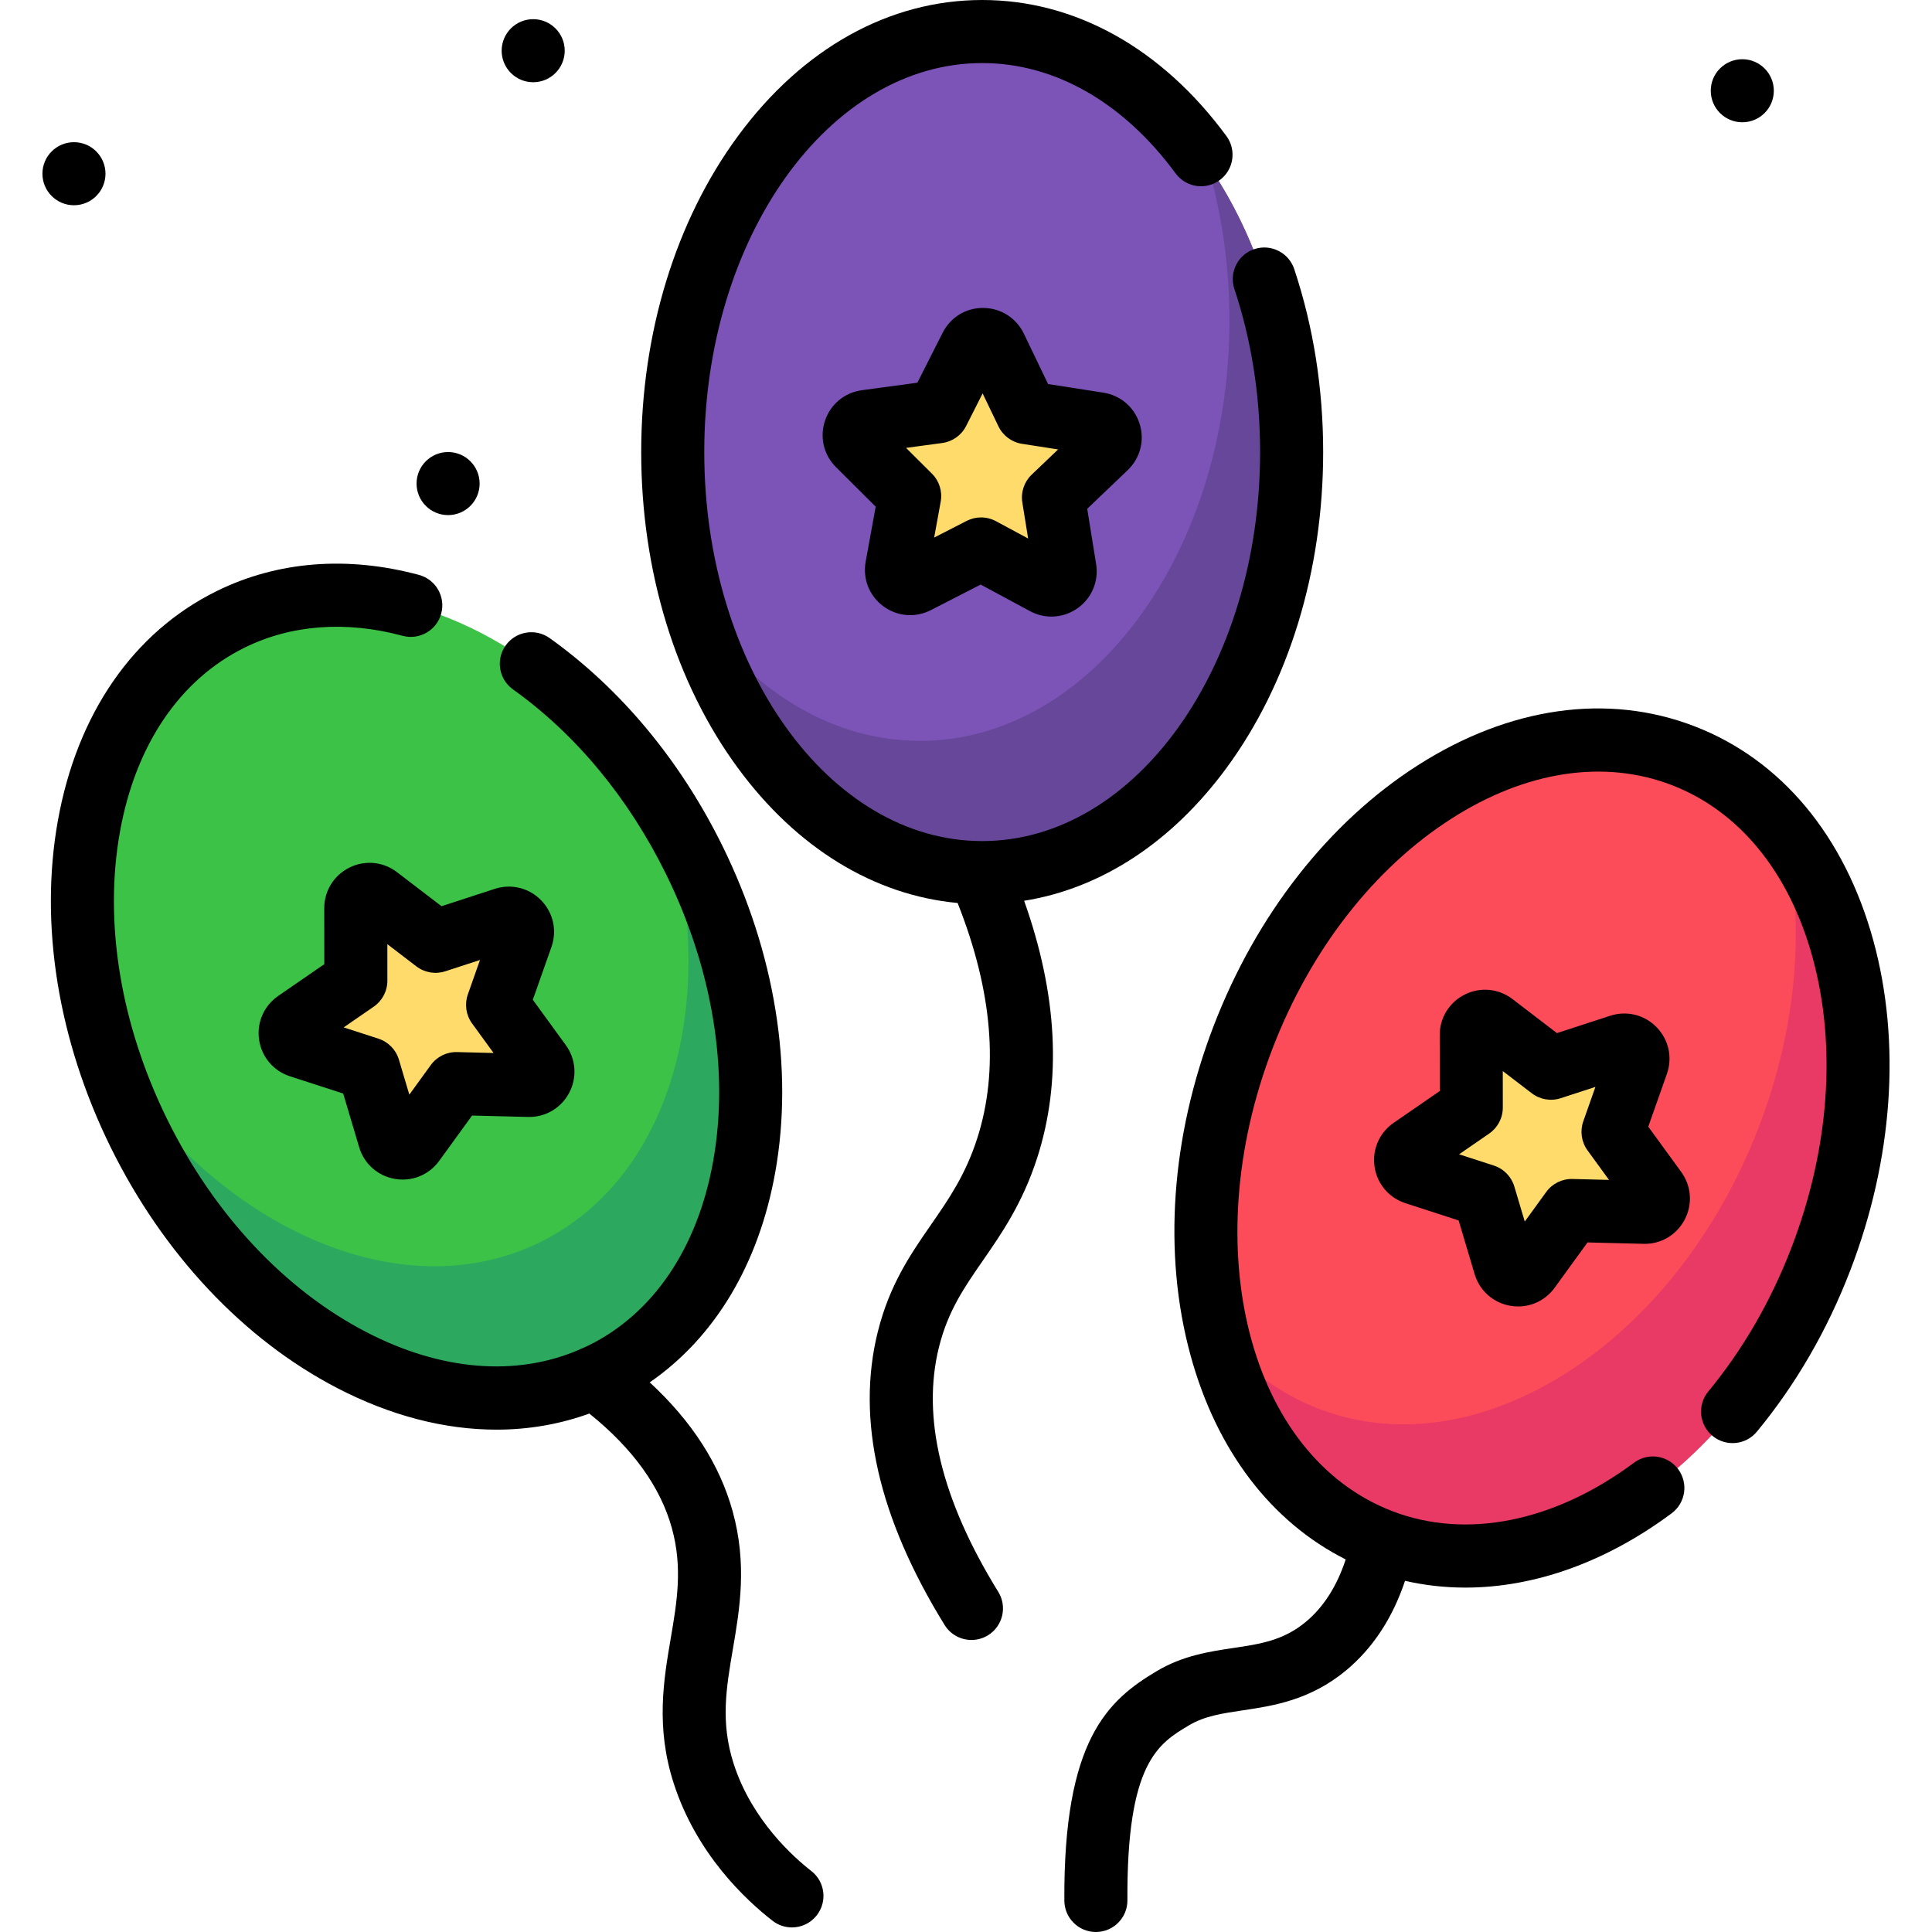 <?xml version="1.0" encoding="iso-8859-1"?>
<!-- Uploaded to: SVG Repo, www.svgrepo.com, Generator: SVG Repo Mixer Tools -->
<svg height="800px" width="800px" version="1.1" id="Layer_1" xmlns="http://www.w3.org/2000/svg" xmlns:xlink="http://www.w3.org/1999/xlink" 
	 viewBox="0 0 512 512" xml:space="preserve">
<ellipse transform="matrix(-0.442 -0.897 0.897 -0.442 -77.75 479.868)" style="fill:#3CC247;" cx="110.401" cy="264.12" rx="111.455" ry="82.006"/>
<ellipse style="fill:#7C54B8;" cx="260.283" cy="119.807" rx="82.003" ry="111.451"/>
<ellipse transform="matrix(0.359 -0.933 0.933 0.359 -23.805 573.884)" style="fill:#FC4C59;" cx="405.993" cy="304.276" rx="111.455" ry="82.006"/>
<path style="fill:#2DA85F;" d="M183.955,227.873c-2.524-5.124-5.289-10.018-8.257-14.664c15.897,49.149,3.172,98.378-32.533,115.967
	c-36.859,18.157-85.532-3.644-114.555-49.072c2.193,6.778,4.918,13.555,8.214,20.247c27.198,55.214,82.184,83.75,122.813,63.736
	C200.266,344.071,211.153,283.087,183.955,227.873z"/>
<path style="fill:#674799;" d="M319.907,43.3c3.807,12.852,5.906,26.887,5.906,41.591c0,61.55-36.715,111.446-82.008,111.446
	c-23.494,0-44.677-13.429-59.63-34.944c12.129,40.947,41.629,69.854,76.101,69.854c45.291,0,82.008-49.896,82.008-111.446
	C342.285,90.179,333.779,63.261,319.907,43.3z"/>
<path style="fill:#E83A64;" d="M472.819,220.07c5.57,23.465,3.772,51.352-6.761,78.721c-22.106,57.444-74.293,90.823-116.562,74.556
	c-10.644-4.096-19.642-10.952-26.798-19.832c6.12,25.785,21.139,46.226,43.27,54.743c42.27,16.267,94.457-17.114,116.562-74.556
	C499.069,290.723,494.082,246.454,472.819,220.07z"/>
<g>
	<path style="fill:#FFDB6C;" d="M94.286,240.681l0.016,19.23l-15.832,10.914c-2.485,1.712-1.926,5.532,0.944,6.462l18.293,5.927
		l5.487,18.43c0.861,2.892,4.666,3.542,6.438,1.099l11.29-15.566l19.223,0.476c3.017,0.075,4.81-3.343,3.035-5.783l-11.316-15.548
		l6.393-18.135c1.004-2.847-1.692-5.608-4.563-4.673l-18.284,5.956l-15.272-11.684C97.743,235.953,94.284,237.663,94.286,240.681z"
		/>
	<path style="fill:#FFDB6C;" d="M389.892,274.29l0.016,19.23l-15.832,10.914c-2.485,1.712-1.926,5.532,0.945,6.462l18.293,5.927
		l5.487,18.43c0.861,2.892,4.666,3.542,6.438,1.099l11.29-15.566l19.223,0.476c3.017,0.075,4.81-3.343,3.035-5.783l-11.316-15.548
		l6.393-18.135c1.004-2.847-1.692-5.608-4.563-4.673l-18.284,5.956l-15.272-11.684C393.348,269.561,389.888,271.272,389.892,274.29z
		"/>
	<path style="fill:#FFDB6C;" d="M257.251,91.964l-8.684,17.157l-19.057,2.573c-2.992,0.403-4.221,4.062-2.08,6.19l13.634,13.561
		l-3.442,18.919c-0.54,2.969,2.559,5.269,5.244,3.892l17.109-8.776l16.929,9.12c2.657,1.432,5.803-0.806,5.322-3.785l-3.06-18.984
		l13.905-13.282c2.183-2.085,1.027-5.767-1.955-6.232l-19-2.957l-8.336-17.329C262.473,89.31,258.614,89.271,257.251,91.964z"/>
</g>
<path d="M143.41,238.587c-3.214-3.291-7.925-4.453-12.302-3.028l-14.107,4.595l-11.784-9.016c-3.653-2.795-8.486-3.266-12.608-1.226
	c-4.124,2.039-6.683,6.163-6.679,10.763l0,0l0.011,14.836l-12.216,8.42c-3.788,2.611-5.728,7.061-5.063,11.613
	c0.665,4.553,3.797,8.262,8.172,9.68l14.113,4.574l4.233,14.22c1.311,4.409,4.945,7.63,9.479,8.403
	c0.689,0.117,1.374,0.175,2.053,0.175c3.803,0,7.386-1.798,9.678-4.957l8.712-12.009l14.832,0.369
	c4.589,0.125,8.783-2.345,10.921-6.419c2.138-4.073,1.785-8.915-0.923-12.634l-8.73-11.996l4.934-13.991
	C147.67,246.62,146.624,241.879,143.41,238.587z M121.127,278.813c-2.752-0.08-5.357,1.22-6.971,3.446l-5.681,7.832l-2.761-9.273
	c-0.784-2.636-2.817-4.717-5.433-5.565l-9.204-2.983l7.966-5.492c2.264-1.561,3.616-4.136,3.614-6.886l-0.007-9.677l7.684,5.879
	c2.184,1.67,5.052,2.162,7.666,1.309l9.2-2.996l-3.218,9.125c-0.915,2.594-0.495,5.472,1.124,7.696l5.693,7.824L121.127,278.813z"/>
<path d="M436.809,298.579l4.935-13.992c1.529-4.339,0.484-9.078-2.73-12.371c-3.213-3.291-7.925-4.453-12.301-3.027l-14.107,4.595
	l-11.782-9.016c-3.654-2.797-8.486-3.266-12.609-1.227c-4.124,2.039-6.683,6.164-6.68,10.764l0.011,14.835l-12.216,8.42
	c-3.788,2.611-5.728,7.061-5.063,11.612c0.665,4.553,3.796,8.26,8.172,9.68l14.113,4.575l4.233,14.22
	c1.314,4.409,4.946,7.629,9.481,8.403c0.687,0.117,1.374,0.175,2.053,0.175c3.803,0,7.385-1.797,9.677-4.957l8.712-12.009
	l14.832,0.369c4.58,0.142,8.783-2.345,10.921-6.418c2.138-4.073,1.785-8.915-0.923-12.635L436.809,298.579z M416.73,312.444
	c-2.749-0.075-5.356,1.22-6.971,3.447l-5.681,7.832l-2.761-9.273c-0.784-2.636-2.816-4.717-5.433-5.565l-9.205-2.984l7.967-5.492
	c2.264-1.561,3.616-4.136,3.614-6.886l-0.007-9.676l7.684,5.88c2.184,1.671,5.051,2.159,7.666,1.309l9.201-2.996l-3.218,9.125
	c-0.915,2.594-0.495,5.472,1.124,7.696l5.693,7.824L416.73,312.444z"/>
<path d="M302.017,112.325c-1.377-4.39-5.056-7.556-9.602-8.264l-14.66-2.283l-6.43-13.369c-1.993-4.146-6.089-6.751-10.689-6.798
	c-4.644-0.071-8.749,2.473-10.828,6.578l0,0l-6.702,13.236l-14.702,1.984c-4.559,0.615-8.302,3.706-9.768,8.067
	c-1.466,4.36-0.351,9.085,2.91,12.329l10.518,10.463l-2.656,14.596c-0.824,4.526,0.959,9.04,4.653,11.782
	c3.695,2.743,8.532,3.141,12.625,1.042l13.202-6.77l13.061,7.037c1.798,0.969,3.753,1.448,5.699,1.448
	c2.437,0,4.86-0.751,6.945-2.233c3.749-2.666,5.623-7.144,4.891-11.686l-2.359-14.647l10.728-10.247
	C302.183,121.415,303.394,116.714,302.017,112.325z M273.407,125.787c-1.989,1.9-2.916,4.656-2.478,7.372l1.539,9.553l-8.518-4.589
	c-1.237-0.666-2.599-0.999-3.963-0.999c-1.307,0-2.616,0.306-3.814,0.92l-8.609,4.415l1.733-9.52
	c0.492-2.706-0.378-5.481-2.328-7.42l-6.86-6.824l9.59-1.294c2.725-0.368,5.095-2.053,6.337-4.507l4.37-8.633l4.194,8.72
	c1.192,2.479,3.527,4.213,6.245,4.635l9.561,1.489L273.407,125.787z"/>
<path d="M325.001,203.565c16.539-22.473,25.649-52.218,25.652-83.755c0.001-16.883-2.578-33.201-7.668-48.502
	c-1.456-4.379-6.185-6.746-10.567-5.292c-4.379,1.456-6.749,6.188-5.292,10.567c4.522,13.596,6.815,28.14,6.814,43.227
	c-0.004,56.844-33.048,103.087-73.659,103.084c-40.612-0.003-73.647-46.252-73.643-103.095s33.048-103.088,73.658-103.085
	c19.179,0.001,37.383,10.386,51.254,29.242c2.735,3.718,7.966,4.514,11.683,1.779c3.718-2.735,4.514-7.966,1.779-11.683
	C307.911,12.805,284.928,0.002,260.299,0c-24.63-0.002-47.615,12.797-64.721,36.04c-16.539,22.473-25.649,52.217-25.652,83.755
	c-0.002,31.537,9.103,61.283,25.638,83.759c15.587,21.186,36.06,33.693,58.212,35.745c9.257,23.356,11.007,44.325,5.195,62.392
	c-3.117,9.688-7.544,16.08-12.23,22.847c-5.397,7.794-10.979,15.853-14.11,28.379c-5.797,23.196,0.16,49.348,17.706,77.728
	c1.58,2.557,4.315,3.963,7.115,3.963c1.5,0,3.018-0.403,4.387-1.25c3.925-2.427,5.141-7.576,2.713-11.502
	c-15.085-24.4-20.369-46.233-15.708-64.889c2.392-9.57,6.675-15.754,11.635-22.916c4.934-7.123,10.525-15.196,14.4-27.245
	c6.545-20.344,5.371-43.206-3.472-68.091C291.778,235.459,310.501,223.265,325.001,203.565z"/>
<path d="M496.477,249.342c-7.613-27.837-24.464-48.04-47.449-56.888c-22.987-8.849-49.034-5.159-73.347,10.39
	c-23.507,15.034-42.692,39.522-54.021,68.953c-11.329,29.432-13.515,60.464-6.155,87.378c6.896,25.216,21.372,44.166,41.121,54.089
	c-2.331,7.102-5.883,12.669-10.615,16.583c-5.944,4.918-12.054,5.828-19.128,6.881c-6.264,0.933-13.362,1.99-20.298,6.113
	c-13.059,7.765-24.76,18.261-24.521,60.849c0.027,4.598,3.761,8.308,8.354,8.31c0.017,0,0.032,0,0.049,0
	c4.615-0.027,8.335-3.788,8.31-8.403c-0.206-36.545,8.21-41.549,16.349-46.389c4.109-2.443,8.793-3.141,14.218-3.948
	c7.925-1.181,17.789-2.65,27.321-10.535c7.107-5.881,12.357-13.866,15.688-23.791c5.224,1.2,10.578,1.796,16,1.796
	c18.225,0.001,37.218-6.71,54.663-19.698c3.701-2.756,4.468-7.992,1.712-11.693c-2.756-3.701-7.991-4.467-11.693-1.712
	c-21.103,15.712-44.457,20.392-64.076,12.84c-37.901-14.589-52.122-69.617-31.702-122.665
	c10.059-26.131,26.902-47.751,47.428-60.878c19.722-12.611,40.442-15.762,58.339-8.873c17.899,6.89,31.158,23.12,37.333,45.699
	c6.427,23.502,4.428,50.837-5.631,76.966c-5.446,14.148-12.854,26.949-22.017,38.046c-2.938,3.559-2.436,8.825,1.123,11.765
	c3.56,2.939,8.827,2.436,11.765-1.123c10.313-12.49,18.632-26.851,24.727-42.683C501.652,307.288,503.838,276.257,496.477,249.342z"
	/>
<path d="M214.994,495.824c-4.579-3.553-15.748-13.435-20.563-28.409c-3.527-10.97-1.985-19.993-0.202-30.442
	c1.792-10.49,3.822-22.38-0.065-36.448c-3.437-12.442-10.823-23.898-21.979-34.186c17.223-11.884,28.906-31.278,33.268-55.697
	c4.906-27.468-0.066-58.177-14-86.469c-11.127-22.592-26.961-41.637-45.789-55.074c-3.758-2.681-8.976-1.808-11.657,1.948
	c-2.682,3.757-1.809,8.976,1.948,11.657c16.588,11.838,30.594,28.731,40.506,48.854c12.371,25.119,16.824,52.161,12.54,76.147
	c-4.116,23.045-15.859,40.402-33.065,48.876c-0.433,0.214-0.879,0.393-1.318,0.595c-0.368,0.133-0.722,0.299-1.07,0.482
	c-16.735,7.239-36.685,5.632-56.513-4.661c-21.625-11.225-40.348-31.24-52.718-56.358s-16.824-52.161-12.54-76.146
	c4.116-23.045,15.859-40.402,33.065-48.877c12.357-6.085,26.829-7.164,41.85-3.125c4.454,1.198,9.042-1.442,10.24-5.898
	c1.199-4.457-1.442-9.042-5.898-10.24c-18.997-5.11-37.524-3.633-53.574,4.271c-22.096,10.882-37.06,32.521-42.134,60.931
	c-4.906,27.468,0.066,58.177,14,86.469s35.247,50.952,60.012,63.808c14.148,7.344,28.495,11.037,42.232,11.037
	c8.505,0,16.772-1.426,24.612-4.266c11.492,9.232,18.853,19.431,21.876,30.374c2.895,10.478,1.343,19.564-0.301,29.185
	c-1.882,11.018-4.014,23.505,0.765,38.371c6.018,18.716,19.016,30.899,26.227,36.496c1.524,1.182,3.327,1.755,5.116,1.756
	c2.494,0,4.961-1.111,6.608-3.233C219.301,503.903,218.639,498.654,214.994,495.824z"/>
<circle cx="118.749" cy="128.153" r="8.356"/>
<circle cx="461.726" cy="24.05" r="8.356"/>
<circle cx="141.3" cy="13.437" r="8.356"/>
<circle cx="19.6" cy="46.038" r="8.356"/>
</svg>